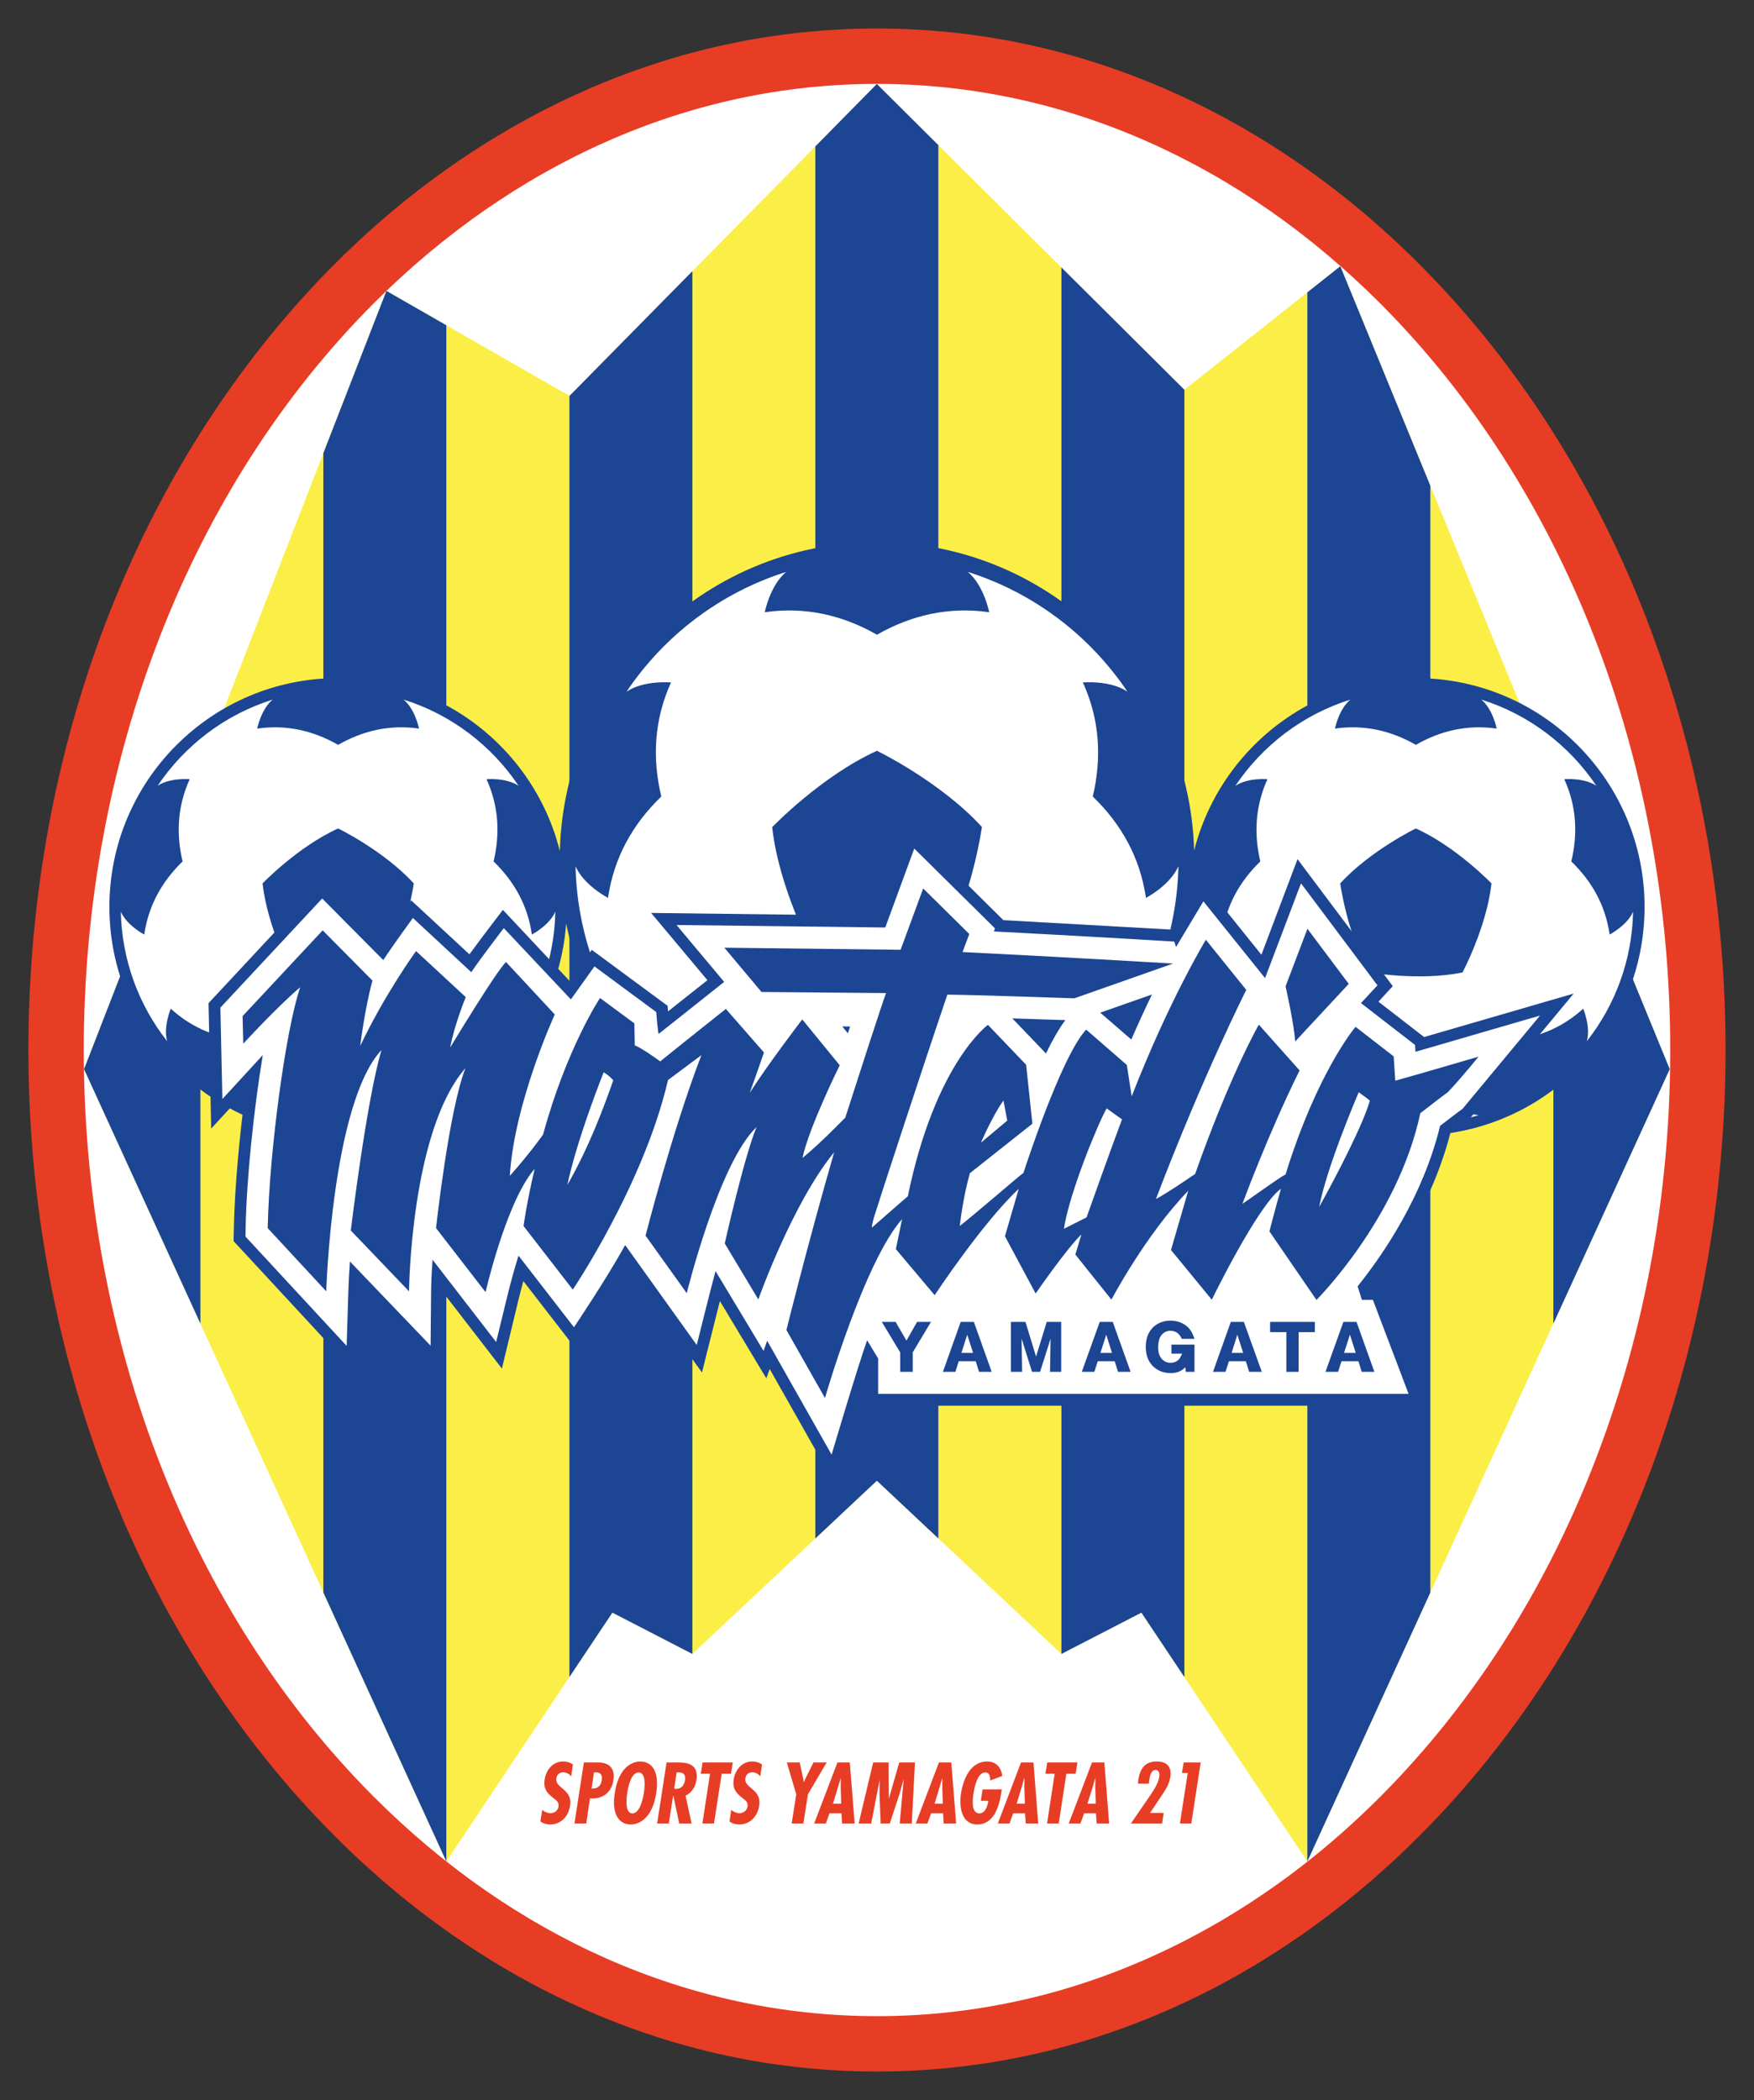 <?xml version="1.0" encoding="UTF-8"?>
<svg xmlns="http://www.w3.org/2000/svg" xmlns:xlink="http://www.w3.org/1999/xlink" width="69.2pt" height="82.82pt" viewBox="0 0 69.2 82.82" version="1.1">
<rect x="0" y="0" width="69.2" height="82.82" fill="#333333" stroke="none"/>
<g id="surface1">
<path style=" stroke:none;fill-rule:nonzero;fill:rgb(90.587%,23.921%,14.51%);fill-opacity:1;" d="M 34.598 1.125 C 30.055 1.125 25.645 2.199 21.496 4.324 C 17.508 6.367 13.926 9.285 10.855 13 C 4.578 20.602 1.121 30.691 1.121 41.41 C 1.121 53.43 5.527 64.73 13.211 72.414 C 16.145 75.348 19.445 77.641 23.012 79.223 C 26.715 80.867 30.613 81.695 34.598 81.695 C 38.586 81.695 42.484 80.867 46.188 79.223 C 49.754 77.641 53.051 75.348 55.988 72.414 C 63.672 64.73 68.078 53.43 68.078 41.41 C 68.078 29.395 63.672 18.094 55.988 10.41 C 53.051 7.473 49.754 5.184 46.188 3.602 C 42.484 1.957 38.586 1.125 34.598 1.125 "/>
<path style=" stroke:none;fill-rule:nonzero;fill:rgb(100%,100%,100%);fill-opacity:1;" d="M 65.895 41.41 C 65.895 46.578 65.059 51.59 63.41 56.309 C 61.824 60.852 59.551 64.93 56.66 68.43 C 53.777 71.914 50.43 74.648 46.707 76.555 C 42.871 78.516 38.797 79.512 34.598 79.512 C 30.922 79.512 27.32 78.742 23.898 77.227 C 20.578 75.754 17.5 73.613 14.754 70.867 C 7.48 63.59 3.305 52.855 3.305 41.41 C 3.305 29.969 7.48 19.23 14.754 11.953 C 17.5 9.211 20.578 7.07 23.898 5.598 C 27.32 4.078 30.922 3.309 34.598 3.309 C 38.277 3.309 41.879 4.078 45.301 5.598 C 48.621 7.07 51.695 9.211 54.441 11.953 C 61.719 19.23 65.895 29.969 65.895 41.41 "/>
<path style=" stroke:none;fill-rule:nonzero;fill:rgb(98.431%,93.724%,27.843%);fill-opacity:1;" d="M 65.875 42.164 L 51.578 73.41 L 45.031 63.598 L 41.875 65.227 L 34.594 58.395 L 27.316 65.227 L 24.16 63.598 L 17.609 73.41 L 3.316 42.164 L 15.246 11.473 L 22.469 15.613 L 34.594 3.312 L 46.727 15.371 L 52.879 10.5 L 65.875 42.164 "/>
<path style=" stroke:none;fill-rule:nonzero;fill:rgb(10.98%,27.058%,57.646%);fill-opacity:1;" d="M 3.316 42.164 L 7.906 52.195 L 7.906 30.355 Z M 3.316 42.164 "/>
<path style=" stroke:none;fill-rule:nonzero;fill:rgb(10.98%,27.058%,57.646%);fill-opacity:1;" d="M 15.246 11.473 L 12.758 17.871 L 12.758 62.805 L 17.609 73.41 L 17.609 12.828 L 15.246 11.473 "/>
<path style=" stroke:none;fill-rule:nonzero;fill:rgb(10.98%,27.058%,57.646%);fill-opacity:1;" d="M 22.469 15.613 L 22.465 15.609 L 22.465 66.137 L 24.16 63.598 L 27.316 65.227 L 27.316 10.695 L 22.469 15.613 "/>
<path style=" stroke:none;fill-rule:nonzero;fill:rgb(10.98%,27.058%,57.646%);fill-opacity:1;" d="M 34.594 3.312 L 32.168 5.773 L 32.168 60.672 L 34.594 58.395 L 37.02 60.672 L 37.02 5.723 L 34.594 3.312 "/>
<path style=" stroke:none;fill-rule:nonzero;fill:rgb(10.98%,27.058%,57.646%);fill-opacity:1;" d="M 41.875 10.547 L 41.875 65.227 L 45.031 63.598 L 46.727 66.137 L 46.727 15.371 L 41.875 10.547 "/>
<path style=" stroke:none;fill-rule:nonzero;fill:rgb(10.98%,27.058%,57.646%);fill-opacity:1;" d="M 52.879 10.5 L 51.578 11.531 L 51.578 73.41 L 56.43 62.805 L 56.43 19.156 L 52.879 10.5 "/>
<path style=" stroke:none;fill-rule:nonzero;fill:rgb(10.98%,27.058%,57.646%);fill-opacity:1;" d="M 65.875 42.164 L 61.285 30.977 L 61.285 52.199 Z M 65.875 42.164 "/>
<path style=" stroke:none;fill-rule:nonzero;fill:rgb(10.98%,27.058%,57.646%);fill-opacity:1;" d="M 55.859 44.785 C 60.844 44.785 64.883 40.75 64.883 35.766 C 64.883 30.785 60.844 26.742 55.859 26.742 C 50.879 26.742 46.836 30.785 46.836 35.766 C 46.836 40.75 50.879 44.785 55.859 44.785 "/>
<path style=" stroke:none;fill-rule:nonzero;fill:rgb(100%,100%,100%);fill-opacity:1;" d="M 48.215 36.855 C 48.379 35.699 48.918 34.75 49.723 33.973 C 49.465 32.883 49.523 31.793 50.004 30.73 C 50.004 30.73 49.23 30.66 48.738 30.992 C 49.809 29.395 51.406 28.176 53.277 27.59 C 52.816 27.969 52.668 28.734 52.668 28.734 C 53.824 28.566 54.891 28.82 55.859 29.375 C 56.828 28.82 57.891 28.566 59.047 28.734 C 59.047 28.734 58.902 27.969 58.441 27.59 C 60.312 28.176 61.91 29.395 62.98 30.988 C 62.488 30.66 61.715 30.73 61.715 30.73 C 62.199 31.793 62.254 32.883 61.992 33.973 C 62.797 34.75 63.34 35.699 63.504 36.855 C 63.504 36.855 64.195 36.5 64.43 35.953 C 64.391 37.883 63.715 39.652 62.605 41.062 C 62.766 40.492 62.461 39.781 62.461 39.781 C 61.594 40.57 60.574 40.957 59.461 41.047 C 58.969 42.051 58.234 42.855 57.188 43.375 C 57.188 43.375 57.738 43.922 58.336 43.98 C 57.551 44.211 56.719 44.344 55.859 44.344 C 54.996 44.344 54.168 44.211 53.383 43.98 C 53.98 43.922 54.531 43.375 54.531 43.375 C 53.484 42.855 52.746 42.051 52.258 41.047 C 51.141 40.957 50.125 40.57 49.262 39.781 C 49.262 39.781 48.953 40.492 49.117 41.062 C 48.004 39.652 47.328 37.883 47.289 35.953 C 47.527 36.5 48.215 36.855 48.215 36.855 M 52.875 34.84 C 52.875 34.84 53.148 36.828 54.012 38.348 C 54.012 38.348 55.992 38.699 57.699 38.352 C 57.699 38.352 58.648 36.574 58.844 34.84 C 58.844 34.84 57.449 33.391 55.859 32.672 C 55.859 32.672 54.051 33.551 52.875 34.84 "/>
<path style=" stroke:none;fill-rule:nonzero;fill:rgb(10.98%,27.058%,57.646%);fill-opacity:1;" d="M 13.34 44.785 C 8.359 44.785 4.316 40.75 4.316 35.766 C 4.316 30.785 8.359 26.742 13.34 26.742 C 18.32 26.742 22.359 30.785 22.359 35.766 C 22.359 40.75 18.32 44.785 13.34 44.785 "/>
<path style=" stroke:none;fill-rule:nonzero;fill:rgb(100%,100%,100%);fill-opacity:1;" d="M 21.91 35.953 C 21.871 37.883 21.191 39.652 20.082 41.062 C 20.246 40.492 19.938 39.781 19.938 39.781 C 19.074 40.57 18.055 40.957 16.941 41.047 C 16.449 42.051 15.715 42.855 14.664 43.375 C 14.664 43.375 15.219 43.922 15.812 43.98 C 15.031 44.211 14.199 44.344 13.34 44.344 C 12.48 44.344 11.648 44.211 10.863 43.98 C 11.461 43.922 12.012 43.375 12.012 43.375 C 10.965 42.855 10.227 42.051 9.738 41.047 C 8.621 40.957 7.602 40.57 6.738 39.781 C 6.738 39.781 6.434 40.492 6.594 41.062 C 5.484 39.652 4.809 37.883 4.766 35.953 C 5.004 36.5 5.691 36.855 5.691 36.855 C 5.859 35.699 6.402 34.75 7.203 33.973 C 6.945 32.883 7 31.793 7.484 30.73 C 7.484 30.73 6.715 30.66 6.219 30.988 C 7.289 29.395 8.887 28.176 10.758 27.59 C 10.297 27.969 10.148 28.734 10.148 28.734 C 11.305 28.566 12.367 28.82 13.34 29.375 C 14.312 28.82 15.371 28.566 16.531 28.734 C 16.531 28.734 16.383 27.969 15.922 27.59 C 17.793 28.176 19.391 29.395 20.461 30.992 C 19.969 30.66 19.195 30.73 19.195 30.73 C 19.676 31.793 19.734 32.883 19.473 33.973 C 20.277 34.75 20.82 35.699 20.984 36.855 C 20.984 36.855 21.672 36.5 21.91 35.953 M 13.34 32.672 C 11.75 33.391 10.359 34.84 10.359 34.84 C 10.551 36.574 11.5 38.352 11.5 38.352 C 13.207 38.699 15.188 38.348 15.188 38.348 C 16.051 36.828 16.324 34.84 16.324 34.84 C 15.148 33.551 13.34 32.672 13.34 32.672 "/>
<path style=" stroke:none;fill-rule:nonzero;fill:rgb(10.98%,27.058%,57.646%);fill-opacity:1;" d="M 34.598 46.418 C 27.688 46.418 22.082 40.816 22.082 33.902 C 22.082 26.988 27.688 21.383 34.598 21.383 C 41.512 21.383 47.117 26.988 47.117 33.902 C 47.117 40.816 41.512 46.418 34.598 46.418 "/>
<path style=" stroke:none;fill-rule:nonzero;fill:rgb(100%,100%,100%);fill-opacity:1;" d="M 46.492 34.16 C 46.434 36.836 45.496 39.289 43.953 41.25 C 44.18 40.457 43.754 39.469 43.754 39.469 C 42.559 40.562 41.145 41.105 39.594 41.227 C 38.914 42.621 37.898 43.742 36.441 44.457 C 36.441 44.457 37.211 45.215 38.035 45.293 C 36.945 45.621 35.793 45.797 34.598 45.797 C 33.406 45.797 32.254 45.621 31.164 45.293 C 31.988 45.215 32.758 44.457 32.758 44.457 C 31.301 43.742 30.281 42.621 29.602 41.227 C 28.055 41.105 26.641 40.562 25.445 39.469 C 25.445 39.469 25.02 40.457 25.246 41.25 C 23.703 39.289 22.766 36.836 22.707 34.164 C 23.039 34.922 23.988 35.41 23.988 35.41 C 24.223 33.805 24.973 32.488 26.09 31.414 C 25.727 29.902 25.805 28.391 26.473 26.914 C 26.473 26.914 25.406 26.816 24.719 27.277 C 26.207 25.062 28.418 23.375 31.016 22.555 C 30.379 23.086 30.172 24.145 30.172 24.145 C 31.777 23.914 33.254 24.266 34.598 25.031 C 35.945 24.266 37.422 23.914 39.027 24.145 C 39.027 24.145 38.82 23.086 38.184 22.555 C 40.781 23.375 42.992 25.062 44.48 27.277 C 43.793 26.816 42.723 26.914 42.723 26.914 C 43.395 28.391 43.469 29.902 43.113 31.414 C 44.227 32.488 44.977 33.805 45.211 35.41 C 45.211 35.41 46.16 34.922 46.492 34.16 M 34.598 29.609 C 32.395 30.609 30.465 32.621 30.465 32.621 C 30.73 35.023 32.047 37.484 32.047 37.484 C 34.418 37.973 37.16 37.48 37.16 37.48 C 38.359 35.379 38.738 32.613 38.738 32.613 C 37.109 30.828 34.598 29.609 34.598 29.609 "/>
<path style=" stroke:none;fill-rule:nonzero;fill:rgb(90.587%,23.921%,14.51%);fill-opacity:1;" d="M 47.371 69.508 L 47 71.914 L 46.551 71.914 L 46.859 69.922 L 46.633 69.922 L 46.699 69.508 L 47.371 69.508 "/>
<path style=" stroke:none;fill-rule:nonzero;fill:rgb(90.587%,23.921%,14.51%);fill-opacity:1;" d="M 44.895 70.344 L 44.906 70.215 C 44.977 69.766 45.148 69.469 45.641 69.469 C 46.027 69.469 46.238 69.668 46.172 70.082 C 46.137 70.328 46.02 70.523 45.883 70.734 L 45.371 71.5 L 45.91 71.5 L 45.848 71.914 L 44.617 71.914 L 45.301 70.918 C 45.461 70.688 45.691 70.363 45.73 70.098 C 45.754 69.973 45.742 69.801 45.59 69.801 C 45.41 69.801 45.363 70.059 45.344 70.191 L 45.324 70.344 L 44.895 70.344 "/>
<path style=" stroke:none;fill-rule:nonzero;fill:rgb(90.587%,23.921%,14.51%);fill-opacity:1;" d="M 43.57 69.508 L 43.758 71.914 L 43.266 71.914 L 43.238 71.512 L 42.773 71.512 L 42.625 71.914 L 42.164 71.914 L 43.082 69.508 Z M 43.211 70.492 L 43.219 70.129 L 43.211 70.129 L 43.105 70.492 L 42.902 71.133 L 43.23 71.133 L 43.211 70.492 "/>
<path style=" stroke:none;fill-rule:nonzero;fill:rgb(90.587%,23.921%,14.51%);fill-opacity:1;" d="M 42.508 69.508 L 42.438 69.953 L 42.07 69.953 L 41.77 71.914 L 41.309 71.914 L 41.609 69.953 L 41.246 69.953 L 41.316 69.508 L 42.508 69.508 "/>
<path style=" stroke:none;fill-rule:nonzero;fill:rgb(90.587%,23.921%,14.51%);fill-opacity:1;" d="M 40.773 69.508 L 40.961 71.914 L 40.469 71.914 L 40.441 71.512 L 39.973 71.512 L 39.828 71.914 L 39.367 71.914 L 40.281 69.508 Z M 40.414 70.492 L 40.418 70.129 L 40.41 70.129 L 40.305 70.492 L 40.109 71.133 L 40.434 71.133 L 40.414 70.492 "/>
<path style=" stroke:none;fill-rule:nonzero;fill:rgb(90.587%,23.921%,14.51%);fill-opacity:1;" d="M 39.523 70.57 L 39.492 70.762 C 39.414 71.273 39.188 71.953 38.559 71.953 C 37.93 71.953 37.832 71.258 37.914 70.723 C 38.004 70.168 38.281 69.469 38.941 69.469 C 39.301 69.469 39.496 69.695 39.543 70.039 L 39.066 70.219 C 39.062 70.094 39.055 69.902 38.879 69.902 C 38.566 69.887 38.445 70.484 38.41 70.711 C 38.371 70.961 38.301 71.516 38.645 71.516 C 38.879 71.516 38.969 71.191 38.992 71.02 L 38.695 71.02 L 38.766 70.57 L 39.523 70.57 "/>
<path style=" stroke:none;fill-rule:nonzero;fill:rgb(90.587%,23.921%,14.51%);fill-opacity:1;" d="M 37.531 69.508 L 37.723 71.914 L 37.23 71.914 L 37.207 71.512 L 36.734 71.512 L 36.59 71.914 L 36.129 71.914 L 37.043 69.508 Z M 37.176 70.492 L 37.18 70.129 L 37.176 70.129 L 37.066 70.492 L 36.871 71.133 L 37.195 71.133 L 37.176 70.492 "/>
<path style=" stroke:none;fill-rule:nonzero;fill:rgb(90.587%,23.921%,14.51%);fill-opacity:1;" d="M 35.059 69.508 L 35.066 70.93 L 35.07 70.93 L 35.477 69.508 L 36.098 69.508 L 35.973 71.914 L 35.496 71.914 L 35.652 70.18 L 35.648 70.18 L 35.48 70.773 L 35.105 71.914 L 34.746 71.914 L 34.699 70.762 L 34.703 70.227 L 34.711 70.18 L 34.707 70.18 L 34.371 71.914 L 33.875 71.914 L 34.449 69.508 L 35.059 69.508 "/>
<path style=" stroke:none;fill-rule:nonzero;fill:rgb(90.587%,23.921%,14.51%);fill-opacity:1;" d="M 33.527 69.508 L 33.719 71.914 L 33.223 71.914 L 33.199 71.512 L 32.727 71.512 L 32.582 71.914 L 32.121 71.914 L 33.039 69.508 Z M 33.168 70.492 L 33.172 70.129 L 33.168 70.129 L 33.059 70.492 L 32.863 71.133 L 33.188 71.133 L 33.168 70.492 "/>
<path style=" stroke:none;fill-rule:nonzero;fill:rgb(90.587%,23.921%,14.51%);fill-opacity:1;" d="M 31.551 69.508 L 31.691 70.16 L 31.711 70.281 L 31.715 70.281 L 31.797 70.102 L 32.094 69.508 L 32.613 69.508 L 31.875 70.762 L 31.695 71.914 L 31.234 71.914 L 31.414 70.762 L 31.043 69.508 L 31.551 69.508 "/>
<path style=" stroke:none;fill-rule:nonzero;fill:rgb(90.587%,23.921%,14.51%);fill-opacity:1;" d="M 29.996 70.051 C 29.914 69.965 29.812 69.895 29.68 69.895 C 29.535 69.895 29.43 69.98 29.406 70.133 C 29.348 70.527 30.055 70.551 29.953 71.203 C 29.891 71.629 29.598 71.953 29.16 71.953 C 29.027 71.953 28.871 71.91 28.781 71.832 L 28.848 71.379 C 28.945 71.453 29.047 71.508 29.18 71.508 C 29.332 71.508 29.469 71.402 29.492 71.246 C 29.523 71.059 29.387 70.988 29.27 70.891 C 29.031 70.707 28.895 70.527 28.945 70.176 C 29.008 69.797 29.273 69.469 29.672 69.469 C 29.824 69.469 29.949 69.508 30.066 69.586 L 29.996 70.051 "/>
<path style=" stroke:none;fill-rule:nonzero;fill:rgb(90.587%,23.921%,14.51%);fill-opacity:1;" d="M 28.91 69.508 L 28.84 69.953 L 28.473 69.953 L 28.168 71.914 L 27.711 71.914 L 28.012 69.953 L 27.648 69.953 L 27.719 69.508 L 28.91 69.508 "/>
<path style=" stroke:none;fill-rule:nonzero;fill:rgb(90.587%,23.921%,14.51%);fill-opacity:1;" d="M 25.926 71.914 L 26.297 69.508 L 26.762 69.508 C 27.055 69.508 27.578 69.539 27.477 70.195 C 27.438 70.461 27.301 70.688 27.047 70.82 L 27.285 71.914 L 26.797 71.914 L 26.562 70.805 L 26.559 70.805 L 26.387 71.914 Z M 26.598 70.539 L 26.676 70.547 C 26.891 70.547 26.996 70.398 27.027 70.199 C 27.051 70.027 26.996 69.891 26.758 69.898 L 26.695 69.898 L 26.598 70.539 "/>
<path style=" stroke:none;fill-rule:nonzero;fill:rgb(90.587%,23.921%,14.51%);fill-opacity:1;" d="M 25.891 70.711 C 25.754 71.617 25.289 71.953 24.883 71.953 C 24.469 71.953 24.113 71.617 24.254 70.711 C 24.391 69.801 24.852 69.469 25.266 69.469 C 25.676 69.469 26.031 69.801 25.891 70.711 M 24.949 71.516 C 25.254 71.516 25.371 70.902 25.402 70.711 C 25.434 70.496 25.504 69.902 25.195 69.902 C 24.891 69.902 24.777 70.496 24.746 70.711 C 24.715 70.902 24.645 71.516 24.949 71.516 "/>
<path style=" stroke:none;fill-rule:nonzero;fill:rgb(90.587%,23.921%,14.51%);fill-opacity:1;" d="M 22.664 71.914 L 23.035 69.508 L 23.516 69.508 C 23.613 69.508 24.32 69.441 24.199 70.219 C 24.129 70.668 23.809 70.926 23.379 70.926 L 23.277 70.922 L 23.129 71.914 Z M 23.34 70.535 C 23.562 70.543 23.699 70.457 23.738 70.215 C 23.766 70.039 23.723 69.898 23.523 69.898 L 23.434 69.898 L 23.34 70.535 "/>
<path style=" stroke:none;fill-rule:nonzero;fill:rgb(90.587%,23.921%,14.51%);fill-opacity:1;" d="M 22.535 70.051 C 22.457 69.965 22.352 69.895 22.223 69.895 C 22.078 69.895 21.973 69.98 21.949 70.133 C 21.887 70.527 22.594 70.551 22.492 71.203 C 22.43 71.629 22.141 71.953 21.699 71.953 C 21.57 71.953 21.414 71.91 21.32 71.832 L 21.391 71.379 C 21.488 71.453 21.586 71.508 21.723 71.508 C 21.875 71.508 22.012 71.402 22.035 71.246 C 22.062 71.059 21.93 70.988 21.809 70.891 C 21.57 70.707 21.434 70.527 21.488 70.176 C 21.547 69.797 21.812 69.469 22.215 69.469 C 22.363 69.469 22.492 69.508 22.605 69.586 L 22.535 70.051 "/>
<path style=" stroke:none;fill-rule:nonzero;fill:rgb(10.98%,27.058%,57.646%);fill-opacity:1;" d="M 56.184 40.898 L 54.383 39.504 L 54.949 38.891 L 51.191 33.883 L 49.766 37.652 L 47.422 34.738 C 47.422 34.738 46.547 36.184 46.266 36.664 L 39.59 36.289 L 39.582 36.285 L 35.887 32.629 L 34.605 36.113 L 25.688 36.004 L 27.91 38.656 L 26.355 39.887 C 26.355 39.887 26.355 39.883 26.355 39.883 L 26.34 39.668 L 23.348 37.461 L 22.473 38.688 L 19.84 35.883 C 19.84 35.883 18.93 37.07 18.52 37.637 L 16.223 35.508 C 16.223 35.508 15.426 36.602 15.051 37.137 L 12.699 34.766 L 8.227 39.562 L 8.332 44.508 L 9.684 43.039 C 9.43 44.934 9.258 46.922 9.227 48.406 L 9.215 48.945 L 14.105 54.227 L 14.207 50.969 C 14.207 50.93 14.211 50.887 14.211 50.844 L 17.441 54.219 L 17.473 50.961 L 19.801 53.973 L 20.453 51.27 C 20.516 51.02 20.578 50.77 20.648 50.523 L 22.672 53.137 C 22.672 53.137 23.992 51.176 24.707 49.961 L 27.695 54.129 C 27.695 54.129 28.191 52.141 28.402 51.312 L 30.234 54.359 L 30.367 53.992 C 31.105 55.301 32.945 58.547 32.945 58.547 C 32.945 58.547 33.758 55.805 34.176 54.453 L 34.176 55.438 L 56.246 55.438 L 54.484 50.797 L 54.102 50.797 C 55.207 49.375 56.57 47.227 57.223 44.672 C 57.594 44.387 58.031 44.062 58.031 44.062 L 62.086 39.184 L 56.184 40.898 "/>
<path style=" stroke:none;fill-rule:nonzero;fill:rgb(100%,100%,100%);fill-opacity:1;" d="M 55.574 54.973 L 54.164 51.262 L 53.73 51.262 L 53.562 50.73 C 54.602 49.434 56.152 47.145 56.816 44.398 C 57.223 44.082 57.707 43.723 57.707 43.723 L 60.758 40.051 L 55.844 41.48 L 55.828 41.211 L 53.695 39.559 L 54.344 38.859 L 51.328 34.836 L 49.91 38.574 L 47.477 35.547 L 46.398 37.348 L 46.328 37.133 C 45.527 37.082 42.082 36.883 39.211 36.734 L 39.254 36.613 L 36.07 33.465 L 34.926 36.578 L 26.691 36.48 L 28.57 38.723 C 28.379 38.879 25.988 40.773 25.988 40.773 C 25.953 40.75 25.891 39.914 25.891 39.914 L 23.453 38.113 L 22.523 39.414 L 19.875 36.602 C 19.875 36.602 18.941 37.82 18.594 38.34 L 16.289 36.203 C 16.289 36.203 15.457 37.344 15.121 37.863 L 12.711 35.434 L 8.695 39.738 L 8.773 43.344 C 8.773 43.344 10.289 41.695 10.367 41.609 C 10.012 43.762 9.73 46.453 9.691 48.418 L 9.684 48.766 L 13.676 53.078 L 13.742 50.953 C 13.754 50.586 13.773 50.18 13.805 49.75 L 16.988 53.07 L 17.008 50.934 C 17.012 50.613 17.027 50.18 17.066 49.68 L 19.574 52.926 L 20.004 51.16 C 20.145 50.582 20.297 50.027 20.457 49.52 L 22.645 52.344 C 22.645 52.344 23.949 50.406 24.664 49.102 L 27.488 53.043 C 27.488 53.043 28.117 50.516 28.23 50.129 L 30.125 53.277 L 30.266 52.875 L 30.27 52.883 L 32.809 57.367 C 32.809 57.367 33.844 53.875 34.211 52.855 C 34.336 53.066 34.52 53.375 34.645 53.574 L 34.645 54.973 Z M 33.539 40.484 C 33.512 40.562 33.484 40.656 33.449 40.75 L 33.23 40.48 Z M 41.266 41.547 L 41.113 41.387 L 39.941 40.164 C 40.777 40.191 41.594 40.219 42.031 40.23 C 41.781 40.562 41.52 41.023 41.266 41.547 M 44.633 40.996 L 43.422 39.949 L 43.406 39.938 L 45.449 39.219 C 45.195 39.742 44.918 40.34 44.633 40.996 "/>
<path style=" stroke:none;fill-rule:nonzero;fill:rgb(10.98%,27.058%,57.646%);fill-opacity:1;" d="M 58.332 41.672 C 58.332 41.672 57.715 42.441 57.129 43.066 C 56.977 43.176 56.539 43.508 56.035 43.902 C 55.145 48.07 51.938 51.266 51.938 51.266 L 50.082 48.562 C 50.082 48.562 50.355 47.5 50.539 46.879 C 49.609 47.551 47.809 51.258 47.809 51.258 L 46.199 49.297 L 46.879 46.961 C 45.199 48.695 43.848 51.254 43.848 51.254 L 42.426 49.477 L 42.664 48.684 C 42.086 49.234 40.859 51.012 40.859 51.012 L 39.648 48.754 L 40.191 46.887 C 38.762 48.219 36.875 51.078 36.875 51.078 L 35.344 49.262 L 35.59 48.078 C 34.098 49.754 32.547 55.133 32.547 55.133 L 31.027 52.453 C 31.027 52.453 31.828 49.195 32.91 45.441 C 31.258 47.457 29.918 51.246 29.918 51.246 L 28.594 49.039 C 28.594 49.039 29.352 45.641 29.848 44.449 C 28.359 45.859 27.094 51 27.094 51 L 25.469 48.73 C 25.469 48.73 26.535 44.555 27.672 41.613 L 26.355 42.594 C 25.395 46.719 22.598 50.859 22.598 50.859 L 20.656 48.352 C 20.656 48.352 20.77 47.469 21.094 46.098 C 20.227 47.082 19.5 49.527 19.156 50.957 L 17.203 48.434 C 17.203 48.434 17.707 43.801 18.363 42.125 C 16.199 44.605 16.137 50.926 16.137 50.926 L 13.84 48.527 C 13.84 48.527 14.461 43.387 15.051 41.41 C 13.098 43.504 12.871 50.926 12.871 50.926 L 10.562 48.434 C 10.621 45.441 11.27 40.609 11.844 38.934 C 10.949 39.688 9.598 41.16 9.598 41.16 L 9.57 40.074 L 12.73 36.691 L 14.695 38.672 C 14.391 39.77 14.211 41.25 14.211 41.25 C 15.191 39.188 16.414 37.508 16.414 37.508 L 18.375 39.324 C 18.375 39.324 17.922 40.426 17.762 41.309 C 17.762 41.309 19.605 38.258 19.965 37.941 L 21.887 40.008 C 21.887 40.008 20.289 43.484 20.113 46.375 C 20.93 45.453 21.371 44.82 21.426 44.742 C 22.355 41.336 23.672 39.359 23.672 39.359 L 25.027 40.359 L 25.043 41.227 C 25.262 41.301 25.895 41.742 26.047 41.859 C 26.969 41.113 28.637 39.789 28.637 39.789 L 30.141 41.508 C 30.141 41.508 29.68 42.832 29.582 43.094 C 30.344 41.906 31.652 40.203 31.652 40.203 L 33.129 42.012 C 33.129 42.012 31.91 44.469 31.66 45.668 C 32.383 45.074 33.234 44.188 33.348 44.078 C 33.969 42.152 34.699 39.883 34.957 39.164 L 30.043 39.121 L 28.578 37.375 L 35.531 37.457 L 36.422 35.039 L 38.242 36.836 L 37.973 37.547 C 41.457 37.715 46.281 38 46.281 38 L 42.387 39.371 C 42.387 39.371 38.215 39.227 37.375 39.227 C 36.332 42.305 34.664 47.406 34.484 47.996 C 34.395 48.305 34.395 48.402 34.398 48.414 C 34.406 48.414 35.711 47.258 35.816 47.18 C 36.898 41.914 38.977 40.418 38.977 40.418 L 40.484 41.992 L 40.73 44.316 L 38.262 46.27 C 37.973 47.312 37.867 48.348 37.867 48.348 C 38.355 47.977 40.191 46.387 40.379 46.254 C 40.379 46.254 41.852 41.672 42.852 40.605 L 44.457 42 L 44.648 43.238 C 46.113 39.469 47.574 37.062 47.574 37.062 L 49.168 39.039 C 49.168 39.039 47.469 42.398 45.605 47.285 C 45.996 47.09 47.062 46.359 47.152 46.297 C 48.535 42.375 49.664 40.41 49.664 40.41 L 51.273 42.215 C 50.074 44.625 49.074 47.324 49.016 47.477 C 49.273 47.309 50.438 46.461 50.719 46.316 C 51.984 42.238 53.48 40.496 53.48 40.496 L 54.984 41.66 L 55.047 42.621 C 56.137 42.316 58.332 41.672 58.332 41.672 M 24.195 42.605 C 24.129 42.52 23.969 42.375 23.816 42.289 C 23.816 42.289 22.773 44.883 22.383 46.734 C 23.266 45.195 23.848 43.59 24.195 42.605 M 38.699 45.066 L 39.738 44.195 L 39.59 43.402 C 39.176 43.965 38.699 45.066 38.699 45.066 M 44.266 44.145 L 43.66 43.711 C 43.297 44.355 42.188 47.062 41.973 48.461 L 42.867 48.012 C 43.133 47.266 43.762 45.496 44.266 44.145 M 54.043 43.406 C 53.996 43.359 53.773 43.195 53.605 43.074 C 53.453 43.441 52.355 46.012 52.043 47.602 C 52.734 46.367 53.809 44.281 54.043 43.406 "/>
<path style=" stroke:none;fill-rule:nonzero;fill:rgb(10.98%,27.058%,57.646%);fill-opacity:1;" d="M 51.098 41.074 L 53.211 38.801 L 51.582 36.629 L 50.719 38.898 C 50.719 38.898 51.062 40.41 51.098 41.074 "/>
<path style=" stroke:none;fill-rule:nonzero;fill:rgb(10.98%,27.058%,57.646%);fill-opacity:1;" d="M 36.195 52.133 L 36.184 52.133 L 36.176 52.141 L 35.762 52.871 L 35.34 52.141 L 35.336 52.133 L 34.789 52.133 L 34.809 52.164 L 35.516 53.336 L 35.516 54.102 L 36.008 54.102 L 36.008 53.336 L 36.711 52.164 L 36.73 52.133 L 36.195 52.133 "/>
<path style=" stroke:none;fill-rule:nonzero;fill:rgb(10.98%,27.058%,57.646%);fill-opacity:1;" d="M 39.113 54.07 L 39.121 54.102 L 38.625 54.102 L 38.621 54.086 L 38.496 53.684 L 37.824 53.684 L 37.699 54.086 L 37.695 54.102 L 37.199 54.102 L 37.211 54.07 L 37.898 52.145 L 37.902 52.133 L 38.422 52.133 L 38.426 52.145 Z M 37.93 53.355 L 38.391 53.355 L 38.16 52.637 Z M 37.93 53.355 "/>
<path style=" stroke:none;fill-rule:nonzero;fill:rgb(10.98%,27.058%,57.646%);fill-opacity:1;" d="M 49.77 54.07 L 49.781 54.102 L 49.285 54.102 L 49.277 54.086 L 49.152 53.684 L 48.484 53.684 L 48.355 54.086 L 48.352 54.102 L 47.855 54.102 L 47.867 54.07 L 48.555 52.145 L 48.562 52.133 L 49.074 52.133 L 49.078 52.145 Z M 48.59 53.355 L 49.047 53.355 L 48.816 52.637 Z M 48.59 53.355 "/>
<path style=" stroke:none;fill-rule:nonzero;fill:rgb(10.98%,27.058%,57.646%);fill-opacity:1;" d="M 54.211 54.07 L 54.223 54.102 L 53.723 54.102 L 53.719 54.086 L 53.594 53.684 L 52.926 53.684 L 52.797 54.086 L 52.793 54.102 L 52.297 54.102 L 52.305 54.07 L 52.996 52.145 L 53.004 52.133 L 53.52 52.133 L 53.523 52.145 Z M 53.027 53.355 L 53.488 53.355 L 53.258 52.637 Z M 53.027 53.355 "/>
<path style=" stroke:none;fill-rule:nonzero;fill:rgb(10.98%,27.058%,57.646%);fill-opacity:1;" d="M 44.594 54.07 L 44.605 54.102 L 44.109 54.102 L 44.105 54.086 L 43.977 53.684 L 43.309 53.684 L 43.18 54.086 L 43.176 54.102 L 42.684 54.102 L 42.691 54.07 L 43.383 52.145 L 43.387 52.133 L 43.902 52.133 L 43.906 52.145 Z M 43.414 53.355 L 43.871 53.355 L 43.645 52.637 Z M 43.414 53.355 "/>
<path style=" stroke:none;fill-rule:nonzero;fill:rgb(10.98%,27.058%,57.646%);fill-opacity:1;" d="M 41.312 52.133 L 41.297 52.133 L 41.293 52.145 L 40.875 53.5 L 40.461 52.145 L 40.453 52.133 L 39.883 52.133 L 39.883 54.102 L 40.324 54.102 L 40.324 54.078 L 40.305 52.793 L 40.711 54.086 L 40.715 54.102 L 41.035 54.102 L 41.039 54.086 L 41.449 52.793 L 41.426 54.078 L 41.426 54.102 L 41.867 54.102 L 41.867 52.133 L 41.312 52.133 "/>
<path style=" stroke:none;fill-rule:nonzero;fill:rgb(10.98%,27.058%,57.646%);fill-opacity:1;" d="M 46.172 52.484 C 46.473 52.484 46.578 52.703 46.613 52.781 L 46.617 52.789 L 46.625 52.801 L 47.125 52.801 L 47.113 52.77 L 47.113 52.766 C 47.086 52.684 47.039 52.551 46.926 52.406 C 46.758 52.203 46.477 52.082 46.18 52.082 C 45.691 52.082 45.203 52.398 45.203 53.117 C 45.203 53.434 45.301 53.699 45.492 53.883 C 45.668 54.059 45.914 54.152 46.191 54.152 C 46.5 54.152 46.66 54.023 46.766 53.922 L 46.781 54.082 L 46.785 54.102 L 47.125 54.102 L 47.125 53.027 L 46.215 53.027 L 46.215 53.383 L 46.637 53.383 L 46.547 53.566 C 46.488 53.648 46.375 53.746 46.184 53.746 C 46.055 53.746 45.941 53.699 45.855 53.613 C 45.75 53.508 45.691 53.348 45.691 53.148 C 45.691 53.117 45.695 52.836 45.789 52.699 C 45.887 52.555 46.012 52.484 46.172 52.484 "/>
<path style=" stroke:none;fill-rule:nonzero;fill:rgb(10.98%,27.058%,57.646%);fill-opacity:1;" d="M 50.129 52.133 L 50.109 52.133 L 50.109 52.535 L 50.75 52.535 L 50.75 54.102 L 51.234 54.102 L 51.234 52.535 L 51.875 52.535 L 51.875 52.133 L 50.129 52.133 "/>
</g>
</svg>
